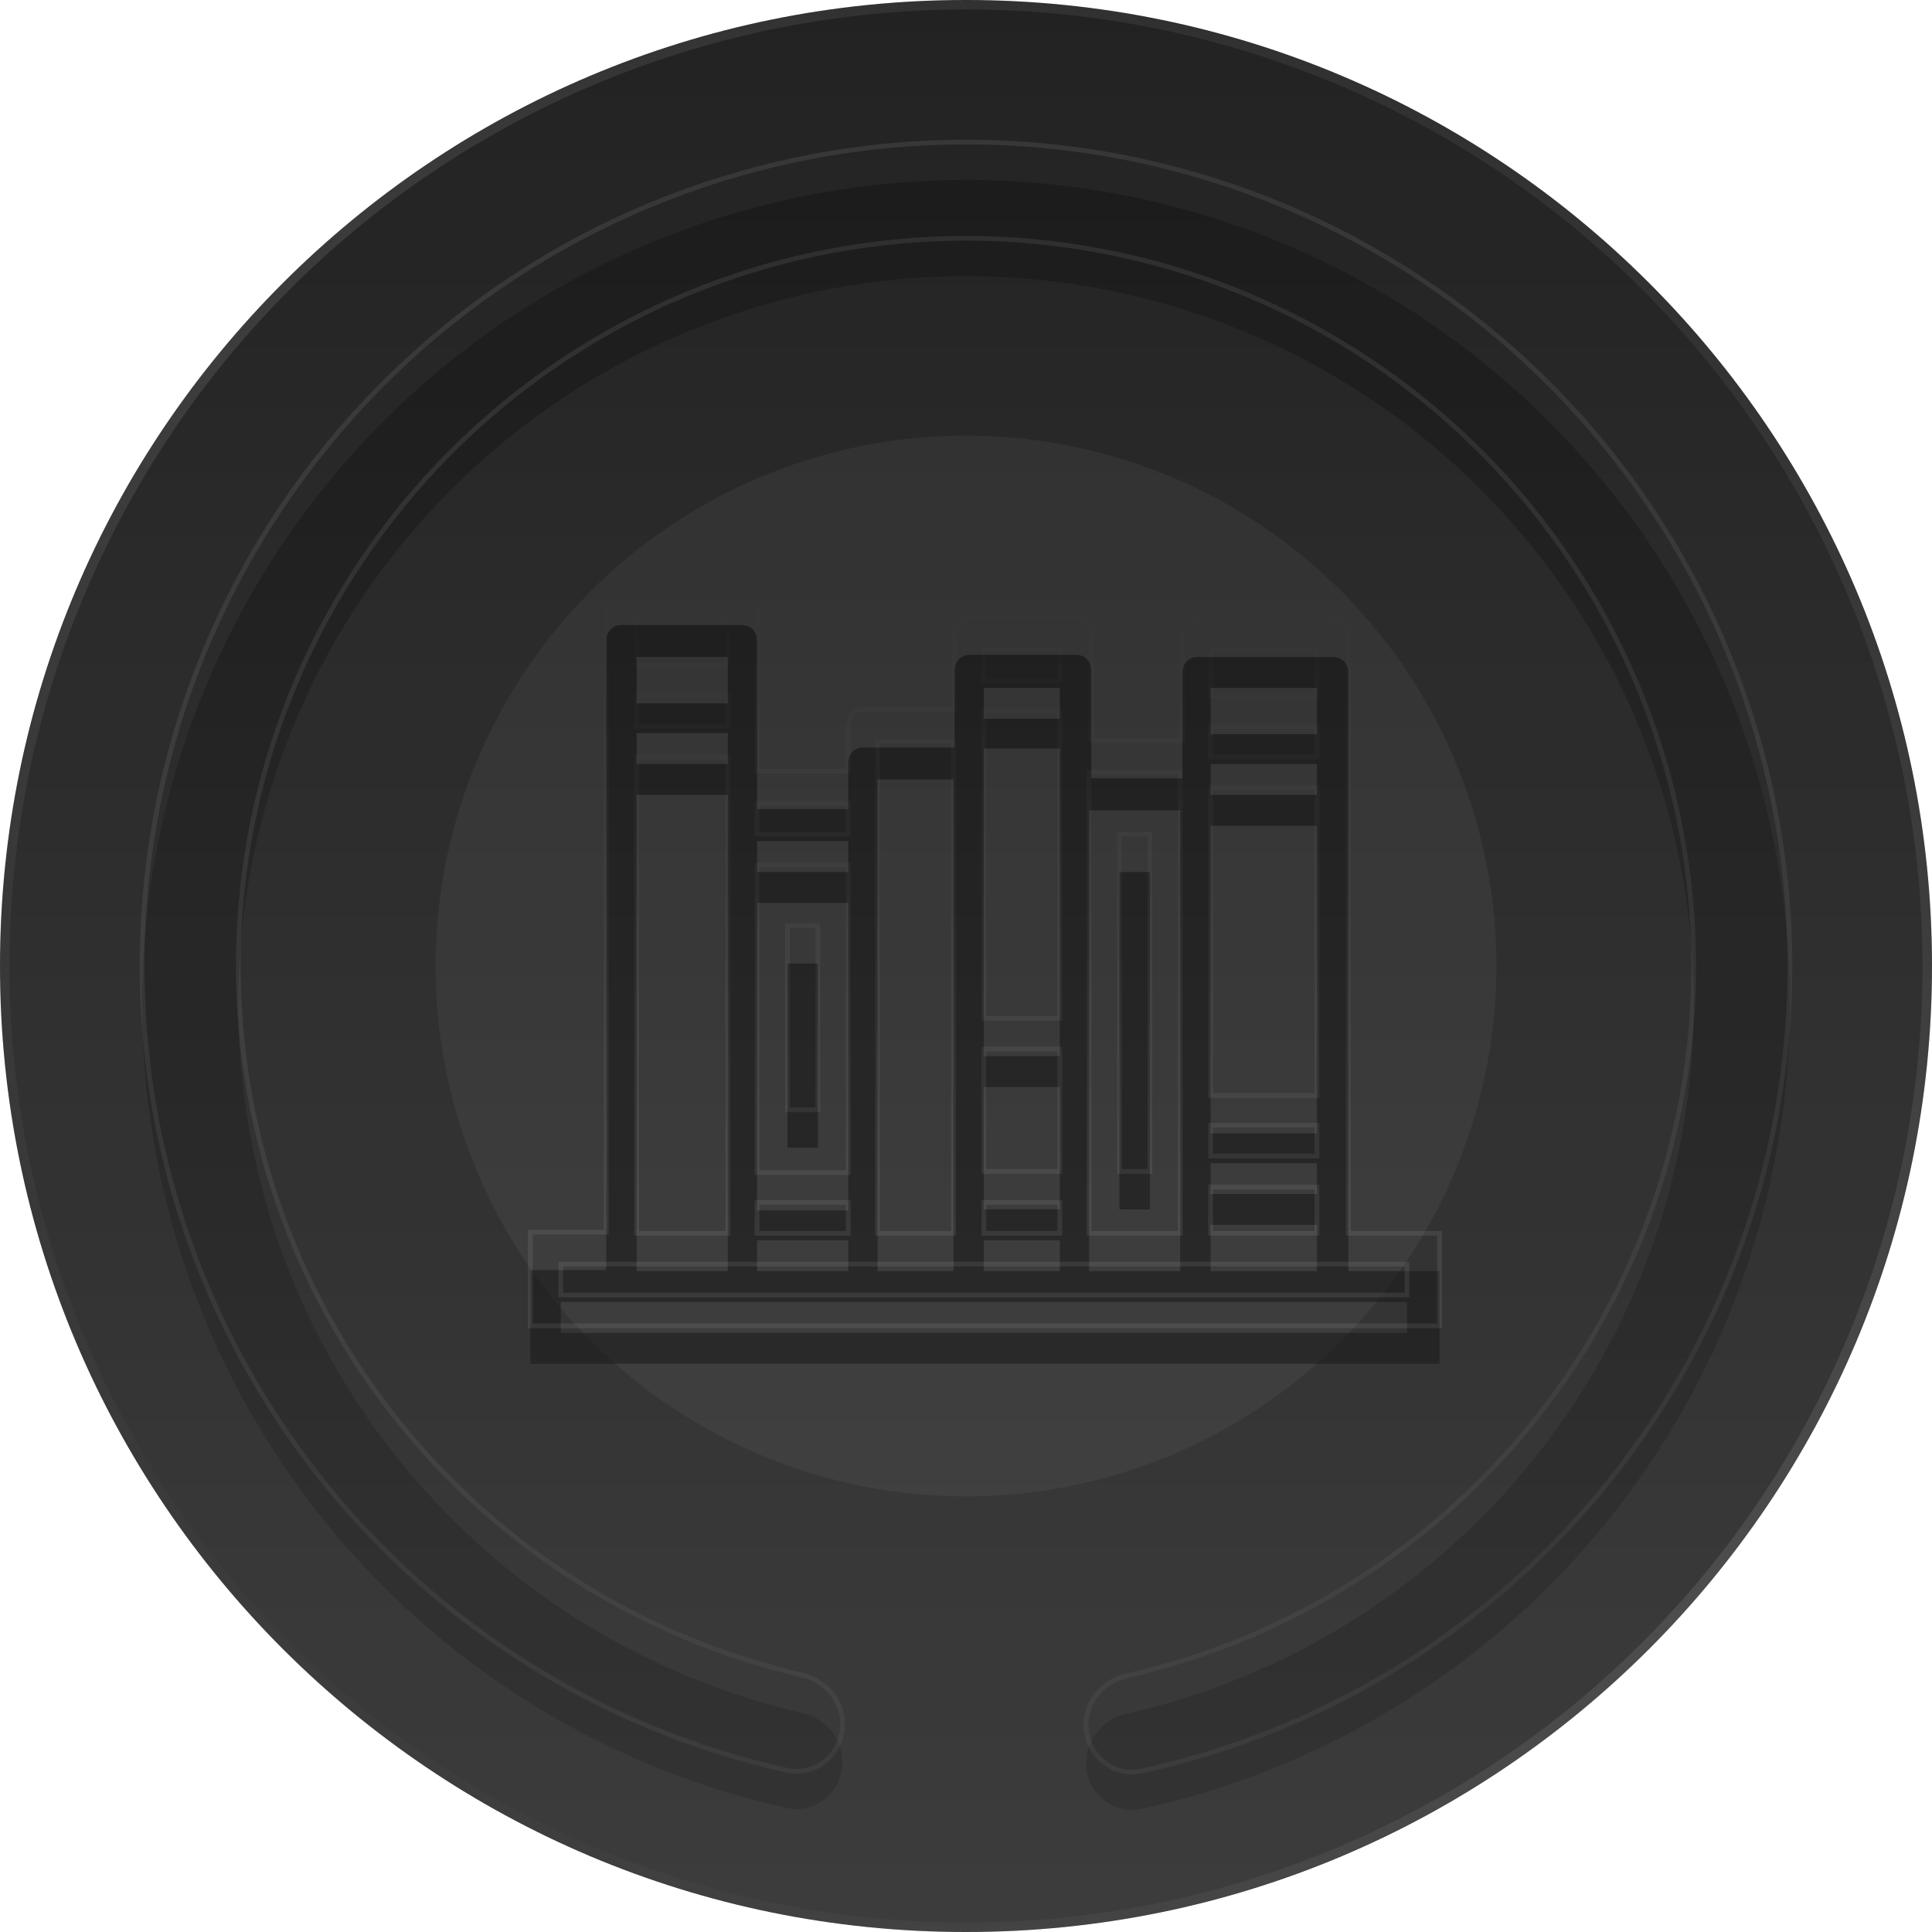 <svg width="204" height="204" viewBox="0 0 204 204" fill="none" xmlns="http://www.w3.org/2000/svg">
<g clip-path="url(#clip0)">
<path d="M204 102C204 158.333 158.333 204 102 204C45.667 204 0 158.333 0 102C0 45.667 45.667 0 102 0C158.333 0 204 45.667 204 102Z" fill="#222222"/>
<g filter="url(#filter0_f)">
<circle cx="102" cy="102" r="56" fill="white" fill-opacity="0.05"/>
</g>
<g filter="url(#filter1_i)">
<path d="M88.899 182.865C88.45 185.635 85.836 187.531 83.098 186.922C63.497 182.56 45.949 171.532 33.504 155.641C20.012 138.412 13.508 116.732 15.289 94.922C17.069 73.111 27.003 52.773 43.111 37.961C59.218 23.148 80.316 14.95 102.199 15C124.082 15.05 145.142 23.345 161.182 38.231C177.222 53.117 187.063 73.5 188.743 95.319C190.424 117.137 183.82 138.787 170.25 155.954C157.732 171.788 140.134 182.735 120.514 187.008C117.772 187.605 115.167 185.696 114.731 182.925C114.295 180.153 116.194 177.569 118.931 176.951C136.027 173.09 151.346 163.482 162.279 149.653C174.265 134.491 180.097 115.369 178.613 96.099C177.128 76.829 168.437 58.826 154.27 45.678C140.104 32.531 121.503 25.205 102.176 25.161C82.849 25.117 64.215 32.357 49.988 45.44C35.762 58.522 26.988 76.485 25.415 95.748C23.843 115.011 29.587 134.16 41.504 149.376C52.373 163.255 67.648 172.934 84.727 176.873C87.461 177.504 89.348 180.096 88.899 182.865Z" fill="black" fill-opacity="0.25"/>
</g>
<path d="M88.899 182.865C88.45 185.635 85.836 187.531 83.098 186.922C63.497 182.56 45.949 171.532 33.504 155.641C20.012 138.412 13.508 116.732 15.289 94.922C17.069 73.111 27.003 52.773 43.111 37.961C59.218 23.148 80.316 14.95 102.199 15C124.082 15.05 145.142 23.345 161.182 38.231C177.222 53.117 187.063 73.5 188.743 95.319C190.424 117.137 183.82 138.787 170.25 155.954C157.732 171.788 140.134 182.735 120.514 187.008C117.772 187.605 115.167 185.696 114.731 182.925C114.295 180.153 116.194 177.569 118.931 176.951C136.027 173.09 151.346 163.482 162.279 149.653C174.265 134.491 180.097 115.369 178.613 96.099C177.128 76.829 168.437 58.826 154.27 45.678C140.104 32.531 121.503 25.205 102.176 25.161C82.849 25.117 64.215 32.357 49.988 45.44C35.762 58.522 26.988 76.485 25.415 95.748C23.843 115.011 29.587 134.16 41.504 149.376C52.373 163.255 67.648 172.934 84.727 176.873C87.461 177.504 89.348 180.096 88.899 182.865Z" stroke="url(#paint0_linear)" stroke-opacity="0.1" stroke-width="0.5"/>
<mask id="path-4-outside-1" maskUnits="userSpaceOnUse" x="55" y="61" width="98" height="80" fill="black">
<rect fill="white" x="55" y="61" width="98" height="80"/>
<path d="M139.055 68.636H127.828V73.525H139.055V68.636ZM111.905 68.636H103.885V71.895H111.905V68.636ZM111.905 110.779H103.885V123.701H111.905V110.779ZM124.621 81.558H114.998V130.221H124.621V81.558ZM121.413 123.701H118.205V88.078H121.413V123.701ZM111.905 126.961H103.885V130.221H111.905V126.961ZM111.905 75.039H103.885V76.669V107.519H111.905V75.039ZM139.055 76.669H127.828V79.928H139.055V76.669ZM139.055 125.331H127.828V130.221H139.055V125.331ZM139.055 83.188H127.828V115.669H139.055V83.188ZM139.055 118.812H127.828V122.072H139.055V118.812ZM89.566 84.818H79.943V88.078H89.566V84.818ZM76.735 79.928H67.227V130.221H76.85V79.928H76.735ZM76.735 73.409H67.227V76.669H76.85V73.409H76.735ZM59.208 136.74H148.563V133.481H59.208V136.74ZM56 139.884V130.104H64.019V63.63C64.019 62.699 64.706 62 65.623 62H78.339C79.255 62 79.943 62.699 79.943 63.63V81.442H89.566V76.552C89.566 75.621 90.253 74.922 91.169 74.922H100.792V66.773C100.792 65.842 101.48 65.143 102.396 65.143H113.623C114.539 65.143 115.227 65.842 115.227 66.773V78.182H124.85V67.006C124.85 66.075 125.537 65.376 126.453 65.376H140.773C141.69 65.376 142.377 66.075 142.377 67.006V130.221H152V140H56V139.884ZM89.566 126.961H79.943V130.221H89.566V126.961ZM89.566 91.337H79.943V123.818H89.566V91.337ZM86.358 117.182H83.15V97.74H86.358V117.182ZM100.678 78.299H92.659V130.221H100.678V78.299ZM76.735 65.376H67.227V70.266H76.85V65.376H76.735Z"/>
</mask>
<g filter="url(#filter2_i)">
<path d="M139.055 68.636H127.828V73.525H139.055V68.636ZM111.905 68.636H103.885V71.895H111.905V68.636ZM111.905 110.779H103.885V123.701H111.905V110.779ZM124.621 81.558H114.998V130.221H124.621V81.558ZM121.413 123.701H118.205V88.078H121.413V123.701ZM111.905 126.961H103.885V130.221H111.905V126.961ZM111.905 75.039H103.885V76.669V107.519H111.905V75.039ZM139.055 76.669H127.828V79.928H139.055V76.669ZM139.055 125.331H127.828V130.221H139.055V125.331ZM139.055 83.188H127.828V115.669H139.055V83.188ZM139.055 118.812H127.828V122.072H139.055V118.812ZM89.566 84.818H79.943V88.078H89.566V84.818ZM76.735 79.928H67.227V130.221H76.85V79.928H76.735ZM76.735 73.409H67.227V76.669H76.85V73.409H76.735ZM59.208 136.74H148.563V133.481H59.208V136.74ZM56 139.884V130.104H64.019V63.63C64.019 62.699 64.706 62 65.623 62H78.339C79.255 62 79.943 62.699 79.943 63.63V81.442H89.566V76.552C89.566 75.621 90.253 74.922 91.169 74.922H100.792V66.773C100.792 65.842 101.48 65.143 102.396 65.143H113.623C114.539 65.143 115.227 65.842 115.227 66.773V78.182H124.85V67.006C124.85 66.075 125.537 65.376 126.453 65.376H140.773C141.69 65.376 142.377 66.075 142.377 67.006V130.221H152V140H56V139.884ZM89.566 126.961H79.943V130.221H89.566V126.961ZM89.566 91.337H79.943V123.818H89.566V91.337ZM86.358 117.182H83.15V97.74H86.358V117.182ZM100.678 78.299H92.659V130.221H100.678V78.299ZM76.735 65.376H67.227V70.266H76.85V65.376H76.735Z" fill="black" fill-opacity="0.5"/>
</g>
<path d="M139.055 68.636H127.828V73.525H139.055V68.636ZM111.905 68.636H103.885V71.895H111.905V68.636ZM111.905 110.779H103.885V123.701H111.905V110.779ZM124.621 81.558H114.998V130.221H124.621V81.558ZM121.413 123.701H118.205V88.078H121.413V123.701ZM111.905 126.961H103.885V130.221H111.905V126.961ZM111.905 75.039H103.885V76.669V107.519H111.905V75.039ZM139.055 76.669H127.828V79.928H139.055V76.669ZM139.055 125.331H127.828V130.221H139.055V125.331ZM139.055 83.188H127.828V115.669H139.055V83.188ZM139.055 118.812H127.828V122.072H139.055V118.812ZM89.566 84.818H79.943V88.078H89.566V84.818ZM76.735 79.928H67.227V130.221H76.85V79.928H76.735ZM76.735 73.409H67.227V76.669H76.85V73.409H76.735ZM59.208 136.74H148.563V133.481H59.208V136.74ZM56 139.884V130.104H64.019V63.63C64.019 62.699 64.706 62 65.623 62H78.339C79.255 62 79.943 62.699 79.943 63.63V81.442H89.566V76.552C89.566 75.621 90.253 74.922 91.169 74.922H100.792V66.773C100.792 65.842 101.48 65.143 102.396 65.143H113.623C114.539 65.143 115.227 65.842 115.227 66.773V78.182H124.85V67.006C124.85 66.075 125.537 65.376 126.453 65.376H140.773C141.69 65.376 142.377 66.075 142.377 67.006V130.221H152V140H56V139.884ZM89.566 126.961H79.943V130.221H89.566V126.961ZM89.566 91.337H79.943V123.818H89.566V91.337ZM86.358 117.182H83.15V97.74H86.358V117.182ZM100.678 78.299H92.659V130.221H100.678V78.299ZM76.735 65.376H67.227V70.266H76.85V65.376H76.735Z" stroke="url(#paint1_linear)" stroke-opacity="0.08" stroke-width="0.5" mask="url(#path-4-outside-1)"/>
<circle cx="102" cy="102" r="102" fill="url(#paint2_linear)" fill-opacity="0.12"/>
<circle cx="102" cy="102" r="101.5" stroke="url(#paint3_linear)" stroke-opacity="0.12"/>
</g>
<defs>
<filter id="filter0_f" x="27" y="27" width="150" height="150" filterUnits="userSpaceOnUse" color-interpolation-filters="sRGB">
<feFlood flood-opacity="0" result="BackgroundImageFix"/>
<feBlend mode="normal" in="SourceGraphic" in2="BackgroundImageFix" result="shape"/>
<feGaussianBlur stdDeviation="9.5" result="effect1_foregroundBlur"/>
</filter>
<filter id="filter1_i" x="13.474" y="13.474" width="177.029" height="179.419" filterUnits="userSpaceOnUse" color-interpolation-filters="sRGB">
<feFlood flood-opacity="0" result="BackgroundImageFix"/>
<feBlend mode="normal" in="SourceGraphic" in2="BackgroundImageFix" result="shape"/>
<feColorMatrix in="SourceAlpha" type="matrix" values="0 0 0 0 0 0 0 0 0 0 0 0 0 0 0 0 0 0 127 0" result="hardAlpha"/>
<feOffset dy="4"/>
<feGaussianBlur stdDeviation="2"/>
<feComposite in2="hardAlpha" operator="arithmetic" k2="-1" k3="1"/>
<feColorMatrix type="matrix" values="0 0 0 0 0 0 0 0 0 0 0 0 0 0 0 0 0 0 0.25 0"/>
<feBlend mode="normal" in2="shape" result="effect1_innerShadow"/>
</filter>
<filter id="filter2_i" x="55.75" y="61.75" width="96.5" height="82.5" filterUnits="userSpaceOnUse" color-interpolation-filters="sRGB">
<feFlood flood-opacity="0" result="BackgroundImageFix"/>
<feBlend mode="normal" in="SourceGraphic" in2="BackgroundImageFix" result="shape"/>
<feColorMatrix in="SourceAlpha" type="matrix" values="0 0 0 0 0 0 0 0 0 0 0 0 0 0 0 0 0 0 127 0" result="hardAlpha"/>
<feOffset dy="4"/>
<feGaussianBlur stdDeviation="2"/>
<feComposite in2="hardAlpha" operator="arithmetic" k2="-1" k3="1"/>
<feColorMatrix type="matrix" values="0 0 0 0 0 0 0 0 0 0 0 0 0 0 0 0 0 0 0.25 0"/>
<feBlend mode="normal" in2="shape" result="effect1_innerShadow"/>
</filter>
<linearGradient id="paint0_linear" x1="66.56" y1="-39.593" x2="172.742" y2="375.762" gradientUnits="userSpaceOnUse">
<stop stop-color="white"/>
<stop offset="1" stop-color="white" stop-opacity="0"/>
</linearGradient>
<linearGradient id="paint1_linear" x1="117.6" y1="131.875" x2="117.6" y2="62" gradientUnits="userSpaceOnUse">
<stop stop-color="white"/>
<stop offset="1" stop-color="white" stop-opacity="0"/>
</linearGradient>
<linearGradient id="paint2_linear" x1="102" y1="204" x2="102" y2="0" gradientUnits="userSpaceOnUse">
<stop stop-color="white"/>
<stop offset="1" stop-color="white" stop-opacity="0"/>
</linearGradient>
<linearGradient id="paint3_linear" x1="173.4" y1="17" x2="30.6" y2="183.6" gradientUnits="userSpaceOnUse">
<stop stop-color="#888888"/>
<stop offset="0.199" stop-color="#AAAAAA"/>
<stop offset="0.511" stop-color="#E5E5E5"/>
<stop offset="0.782" stop-color="#828282"/>
<stop offset="1" stop-color="#484848"/>
</linearGradient>
<clipPath id="clip0">
<rect width="204" height="204" fill="white"/>
</clipPath>
</defs>
</svg>
